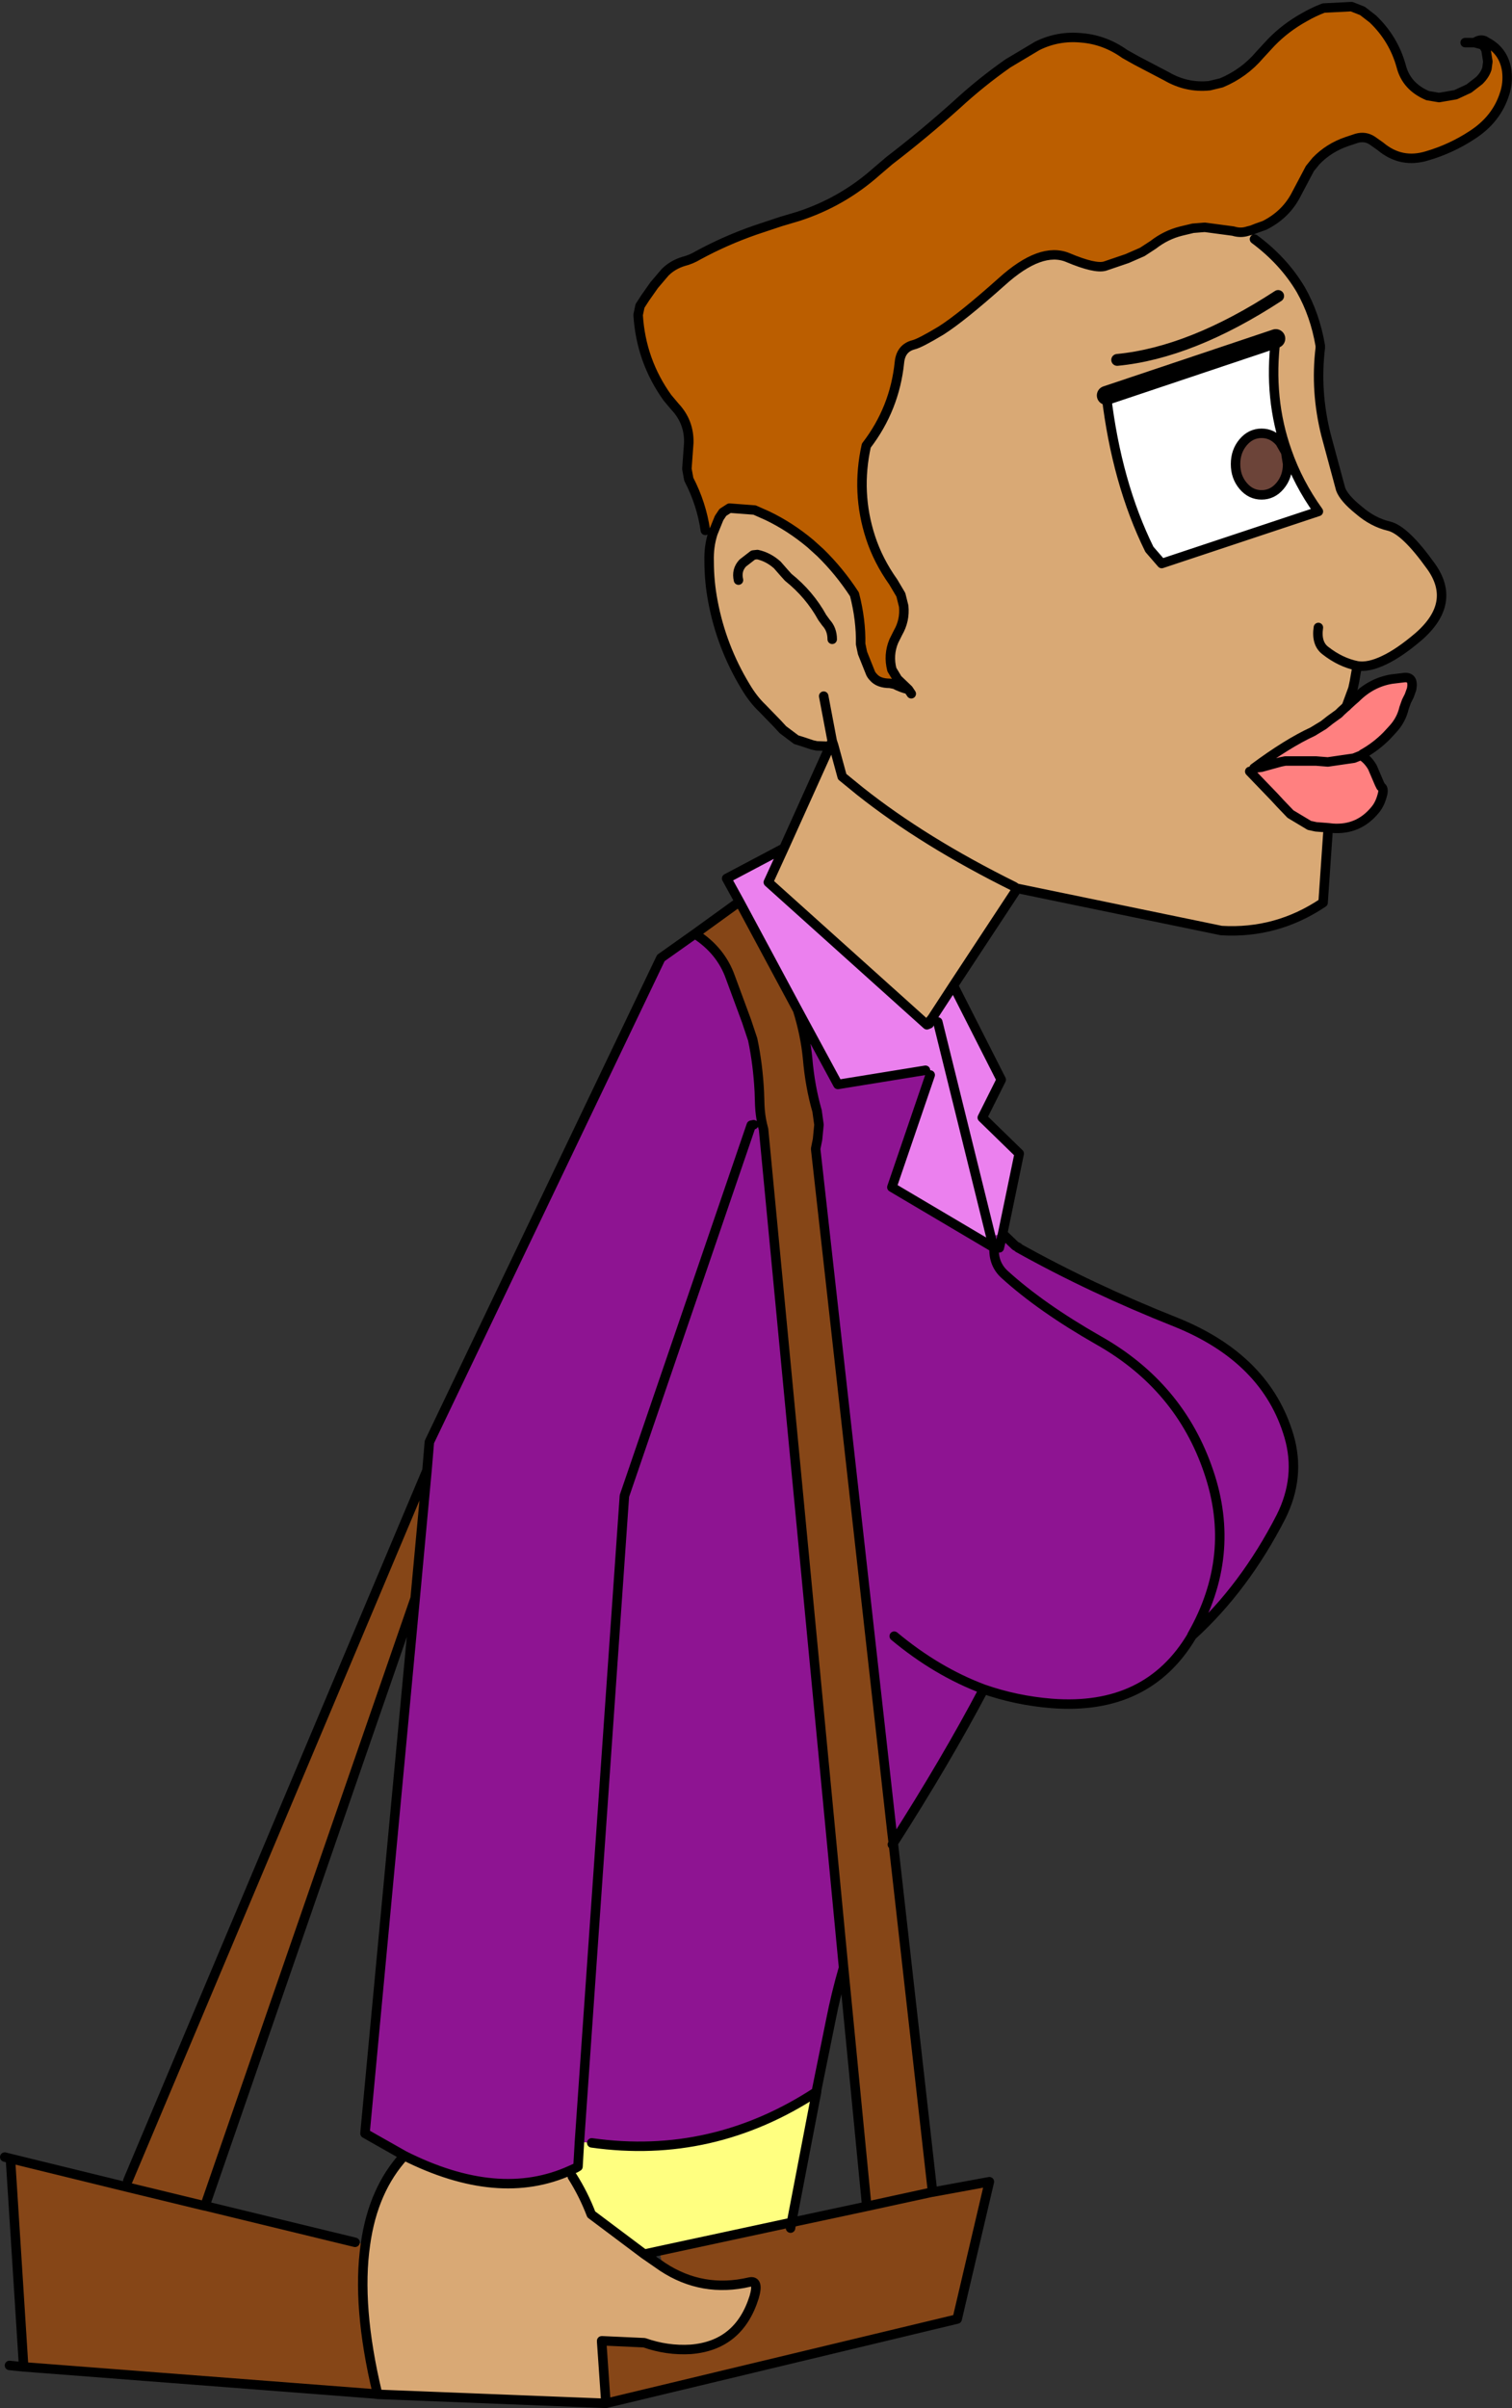 <?xml version="1.0" encoding="UTF-8" standalone="no"?>
<svg xmlns:xlink="http://www.w3.org/1999/xlink" height="254.25px" width="159.7px" xmlns="http://www.w3.org/2000/svg">
  <rect width="100%" height="100%" fill="#333333" stroke="none"/>
  <g transform="matrix(1.0, 0.0, 0.0, 1.0, 79.85, 127.1)">
    <path d="M-5.35 -71.1 Q-5.75 -73.9 -7.1 -76.5 L-7.3 -77.6 -7.1 -80.35 Q-7.05 -82.55 -8.55 -84.15 L-9.35 -85.1 Q-12.15 -89.0 -12.45 -93.85 L-12.25 -94.8 -11.7 -95.65 -10.75 -97.0 -9.6 -98.35 Q-8.8 -99.15 -7.65 -99.5 -6.85 -99.7 -6.1 -100.15 -3.25 -101.7 -0.1 -102.8 L2.6 -103.7 4.45 -104.25 Q9.1 -105.75 12.75 -109.0 L14.1 -110.15 Q17.75 -112.95 21.2 -116.05 23.75 -118.4 26.6 -120.4 L29.7 -122.25 Q31.9 -123.35 34.4 -123.1 36.85 -122.9 38.95 -121.4 L40.2 -120.7 43.35 -119.05 Q45.5 -117.8 47.9 -118.05 L49.15 -118.35 Q51.55 -119.35 53.2 -121.3 L54.4 -122.6 Q55.95 -124.2 57.95 -125.3 58.9 -125.85 59.95 -126.25 L62.9 -126.4 64.05 -125.95 65.15 -125.1 Q67.35 -123.0 68.15 -120.1 68.7 -117.95 70.95 -117.0 L72.15 -116.8 73.9 -117.1 75.3 -117.75 76.4 -118.6 Q77.0 -119.2 77.2 -119.85 L77.3 -120.6 77.1 -121.85 76.8 -122.35 76.95 -122.8 77.2 -122.65 Q79.0 -121.7 79.3 -119.6 79.45 -118.3 79.05 -117.15 78.2 -114.5 75.65 -112.85 73.45 -111.4 70.9 -110.65 68.15 -109.8 65.95 -111.65 L65.1 -112.25 Q64.35 -112.75 63.45 -112.5 L62.4 -112.15 Q60.5 -111.5 59.15 -110.1 L58.5 -109.3 57.1 -106.65 Q56.0 -104.45 53.7 -103.3 L52.85 -103.0 52.35 -102.8 51.95 -102.7 Q51.2 -102.45 50.4 -102.7 L47.4 -103.1 46.15 -103.0 44.9 -102.7 Q43.3 -102.3 41.95 -101.25 L40.8 -100.5 39.2 -99.8 36.85 -99.0 Q35.8 -98.7 32.95 -99.9 30.1 -101.1 25.95 -97.35 21.75 -93.6 19.55 -92.2 17.3 -90.85 16.65 -90.7 15.3 -90.35 15.15 -88.85 14.65 -83.95 11.65 -80.05 10.55 -75.1 12.1 -70.35 12.9 -67.9 14.5 -65.65 L15.3 -64.3 15.6 -63.1 Q15.75 -61.6 15.0 -60.3 L14.55 -59.4 Q13.95 -57.95 14.35 -56.4 L14.95 -55.4 16.1 -54.3 Q15.3 -54.5 14.65 -54.85 L14.15 -54.95 Q12.95 -54.95 12.4 -55.6 12.15 -55.85 12.05 -56.15 L11.25 -58.15 11.05 -59.1 Q11.1 -61.65 10.4 -64.35 8.8 -66.8 6.8 -68.75 L5.75 -69.7 Q3.6 -71.5 1.2 -72.65 L-0.15 -73.25 -2.8 -73.45 -3.5 -73.0 -3.9 -72.4 -4.55 -70.8 -5.35 -71.1" fill="#bb5e00" fill-rule="evenodd" stroke="none"/>
    <path d="M-4.55 -70.8 L-3.9 -72.4 -3.5 -73.0 -2.8 -73.45 -0.15 -73.25 1.2 -72.65 Q3.6 -71.5 5.75 -69.7 L6.8 -68.75 Q8.8 -66.8 10.4 -64.35 11.1 -61.65 11.05 -59.1 L11.25 -58.15 12.05 -56.15 Q12.15 -55.85 12.4 -55.6 12.95 -54.95 14.15 -54.95 L14.65 -54.85 Q15.3 -54.5 16.1 -54.3 L14.95 -55.4 14.35 -56.4 Q13.95 -57.95 14.55 -59.4 L15.0 -60.3 Q15.75 -61.6 15.6 -63.1 L15.3 -64.3 14.5 -65.65 Q12.9 -67.9 12.1 -70.35 10.55 -75.1 11.65 -80.05 14.65 -83.95 15.15 -88.85 15.3 -90.35 16.65 -90.7 17.3 -90.85 19.55 -92.2 21.75 -93.6 25.95 -97.35 30.1 -101.1 32.95 -99.9 35.8 -98.7 36.85 -99.0 L39.2 -99.8 40.8 -100.5 41.95 -101.25 Q43.3 -102.3 44.9 -102.7 L46.15 -103.0 47.4 -103.1 50.4 -102.7 Q51.2 -102.45 51.95 -102.7 L52.35 -102.8 52.65 -101.85 Q55.75 -99.55 57.55 -96.5 59.05 -93.85 59.6 -90.6 L59.6 -90.35 Q59.05 -85.8 60.2 -81.2 L61.75 -75.45 Q62.1 -74.5 63.65 -73.25 65.15 -71.95 66.85 -71.55 68.55 -71.15 71.3 -67.3 74.05 -63.45 70.0 -59.9 67.95 -58.15 66.35 -57.4 64.7 -56.6 63.5 -56.8 L63.2 -55.1 63.05 -54.4 62.35 -52.5 61.8 -52.0 61.55 -51.75 60.65 -51.1 59.95 -50.55 58.8 -49.85 Q56.1 -48.6 52.6 -46.0 L52.15 -45.65 54.75 -42.95 55.35 -42.3 56.45 -41.15 58.45 -39.95 59.15 -39.8 60.45 -39.7 60.4 -39.1 59.9 -31.85 59.9 -31.8 Q55.0 -28.5 49.15 -28.85 L27.6 -33.3 27.55 -33.3 27.6 -33.3 20.85 -23.05 18.6 -19.6 18.4 -19.35 18.05 -18.9 1.3 -33.95 2.95 -37.55 7.8 -48.3 6.4 -48.35 5.95 -48.45 4.9 -48.8 4.25 -49.0 2.85 -50.05 2.25 -50.7 0.65 -52.35 Q-0.3 -53.25 -1.1 -54.6 -3.65 -58.8 -4.55 -63.6 -4.95 -65.7 -4.95 -67.85 -5.0 -69.4 -4.55 -70.8 M-15.85 126.65 L-39.95 125.7 -39.95 125.65 -40.0 125.55 Q-42.2 116.35 -41.25 109.85 -40.45 104.1 -37.15 100.5 -27.2 105.5 -19.6 102.05 L-19.4 102.7 Q-18.2 104.6 -17.4 106.7 L-11.8 110.9 -9.85 112.25 Q-5.65 115.0 -0.7 113.85 0.35 113.6 -0.2 115.45 -1.8 120.55 -6.9 120.95 -9.4 121.1 -11.8 120.25 L-16.2 120.05 -16.3 120.05 -16.3 120.15 -15.85 126.65 M37.0 -85.35 Q38.1 -76.1 41.55 -69.1 L42.85 -67.6 59.4 -73.1 Q57.25 -76.1 56.1 -79.4 54.1 -85.0 54.9 -91.35 L37.0 -85.35 M55.15 -95.85 Q45.95 -89.85 38.15 -89.1 45.95 -89.85 55.15 -95.85 M59.4 -60.85 Q59.15 -59.15 60.15 -58.4 61.75 -57.15 63.5 -56.8 61.75 -57.15 60.15 -58.4 59.15 -59.15 59.4 -60.85 M8.05 -59.6 Q8.05 -60.65 7.4 -61.35 L7.0 -61.9 Q5.65 -64.35 3.4 -66.15 L2.95 -66.65 2.25 -67.45 Q1.3 -68.3 0.15 -68.55 L-0.3 -68.5 -1.4 -67.65 Q-2.1 -66.9 -1.85 -65.85 -2.1 -66.9 -1.4 -67.65 L-0.3 -68.5 0.15 -68.55 Q1.3 -68.3 2.25 -67.45 L2.95 -66.65 3.4 -66.15 Q5.65 -64.35 7.0 -61.9 L7.4 -61.35 Q8.05 -60.65 8.05 -59.6 M8.05 -48.85 L7.8 -48.3 8.2 -48.4 9.1 -45.1 11.0 -43.55 Q17.75 -38.2 27.25 -33.5 L27.55 -33.3 27.25 -33.5 Q17.75 -38.2 11.0 -43.55 L9.1 -45.1 8.2 -48.4 8.05 -48.85 7.15 -53.6 8.05 -48.85 M16.1 -54.3 L16.4 -53.85 16.1 -54.3" fill="#d9a975" fill-rule="evenodd" stroke="none"/>
    <path d="M55.35 -80.4 Q54.55 -81.35 53.4 -81.35 52.25 -81.35 51.45 -80.4 50.65 -79.45 50.65 -78.1 50.65 -76.75 51.45 -75.8 52.25 -74.85 53.4 -74.85 54.55 -74.85 55.35 -75.8 56.15 -76.75 56.15 -78.1 L55.95 -79.35 55.35 -80.4 M54.9 -91.35 Q54.1 -85.0 56.1 -79.4 57.25 -76.1 59.4 -73.1 L42.85 -67.6 41.55 -69.1 Q38.1 -76.1 37.0 -85.35 L54.9 -91.35" fill="#ffffff" fill-rule="evenodd" stroke="none"/>
    <path d="M55.35 -80.4 L55.95 -79.35 56.15 -78.1 Q56.15 -76.75 55.35 -75.8 54.55 -74.85 53.4 -74.85 52.25 -74.85 51.45 -75.8 50.65 -76.75 50.65 -78.1 50.65 -79.45 51.45 -80.4 52.25 -81.35 53.4 -81.35 54.55 -81.35 55.35 -80.4" fill="#6c4439" fill-rule="evenodd" stroke="none"/>
    <path d="M62.35 -52.5 L62.95 -53.05 63.35 -53.4 Q65.0 -55.05 67.15 -55.4 L68.4 -55.55 Q69.5 -55.7 69.25 -54.35 L69.0 -53.65 68.7 -53.05 68.45 -52.35 Q68.15 -51.05 67.2 -50.05 L66.6 -49.4 Q65.45 -48.25 64.1 -47.5 L63.9 -47.35 Q64.6 -46.95 65.1 -46.1 L65.85 -44.35 66.0 -44.05 Q66.3 -43.9 66.2 -43.35 65.95 -42.25 65.4 -41.6 63.65 -39.45 60.9 -39.65 L60.45 -39.7 59.15 -39.8 58.45 -39.95 56.45 -41.15 55.35 -42.3 54.75 -42.95 52.15 -45.65 52.6 -46.0 Q56.1 -48.6 58.8 -49.85 L59.95 -50.55 60.65 -51.1 61.55 -51.75 61.8 -52.0 62.35 -52.5 M52.6 -46.0 L53.4 -46.1 55.4 -46.65 55.9 -46.75 59.15 -46.75 60.4 -46.65 63.15 -47.05 63.9 -47.35 63.15 -47.05 60.4 -46.65 59.15 -46.75 55.9 -46.75 55.4 -46.65 53.4 -46.1 52.6 -46.0" fill="#ff8080" fill-rule="evenodd" stroke="none"/>
    <path d="M26.05 3.15 L26.1 3.2 27.4 4.45 27.7 4.6 27.7 4.65 Q35.4 8.95 44.35 12.5 53.9 16.35 56.3 24.55 57.55 28.85 55.45 33.05 51.6 40.55 46.05 45.6 41.35 53.55 31.2 52.75 27.5 52.45 24.05 51.25 20.1 58.75 14.5 67.5 L14.35 66.25 14.5 67.5 14.4 67.65 14.35 66.25 6.3 -5.8 6.5 -6.8 6.65 -8.35 6.45 -9.8 Q5.7 -12.4 5.45 -15.35 5.2 -17.9 4.4 -20.45 L8.65 -12.6 17.9 -14.1 18.25 -14.2 18.4 -13.6 14.35 -1.75 25.0 4.55 25.05 4.6 25.05 4.45 25.15 4.6 Q25.05 6.35 26.25 7.45 30.1 10.95 36.15 14.4 44.75 19.25 47.8 28.25 50.85 37.15 46.05 45.55 L46.05 45.6 46.05 45.55 Q50.85 37.15 47.8 28.25 44.75 19.25 36.15 14.4 30.1 10.95 26.25 7.45 25.05 6.35 25.15 4.6 L25.05 4.45 24.8 3.45 26.05 3.15 25.7 4.65 26.05 3.15 M-6.45 -28.5 Q-3.7 -26.75 -2.7 -23.9 L-1.0 -19.3 -0.35 -17.35 Q0.2 -14.75 0.35 -11.85 L0.4 -10.35 Q0.45 -9.35 0.65 -8.45 L-0.25 -8.35 -0.5 -8.3 -13.9 30.85 -18.65 99.05 -13.9 30.85 -0.5 -8.3 0.8 -7.85 9.25 80.65 Q8.45 83.4 7.9 86.2 L6.4 93.6 6.4 93.75 Q-4.6 100.95 -17.35 99.15 L-18.65 99.05 -18.8 101.65 -19.05 101.8 -19.6 102.05 Q-27.2 105.5 -37.15 100.5 L-41.3 98.15 -36.0 41.65 -34.75 28.15 -34.5 25.15 -10.05 -25.95 -6.45 -28.5 M24.05 51.25 Q19.1 49.4 14.6 45.65 19.1 49.4 24.05 51.25" fill="#8e1492" fill-rule="evenodd" stroke="none"/>
    <path d="M20.85 -23.05 L25.9 -13.1 23.9 -9.1 27.8 -5.3 26.05 3.15 24.8 3.45 25.05 4.45 25.0 4.55 14.35 -1.75 18.4 -13.6 18.25 -14.2 17.9 -14.1 8.65 -12.6 4.4 -20.45 -1.75 -31.9 -3.1 -34.35 2.95 -37.55 1.3 -33.95 18.05 -18.9 18.3 -19.0 19.2 -19.2 18.6 -19.6 20.85 -23.05 M19.2 -19.2 L24.8 3.45 19.2 -19.2" fill="#eb80ee" fill-rule="evenodd" stroke="none"/>
    <path d="M14.5 67.5 L18.65 104.35 24.65 103.25 21.25 117.75 -15.85 126.65 -16.3 120.15 -16.3 120.05 -16.2 120.05 -11.8 120.25 Q-9.4 121.1 -6.9 120.95 -1.8 120.55 -0.2 115.45 0.35 113.6 -0.7 113.85 -5.65 115.0 -9.85 112.25 L-10.2 110.55 3.75 107.55 3.65 108.15 3.75 107.55 11.7 105.85 9.25 80.65 0.8 -7.85 0.65 -8.45 Q0.45 -9.35 0.4 -10.35 L0.35 -11.85 Q0.2 -14.75 -0.35 -17.35 L-1.0 -19.3 -2.7 -23.9 Q-3.7 -26.75 -6.45 -28.5 L-1.75 -31.9 4.4 -20.45 Q5.2 -17.9 5.45 -15.35 5.7 -12.4 6.45 -9.8 L6.65 -8.35 6.5 -6.8 6.3 -5.8 14.35 66.25 14.4 67.65 14.5 67.5 M-40.35 125.65 L-77.35 122.8 -78.75 100.8 -66.5 103.8 -66.35 103.15 -34.75 28.15 -36.0 41.65 -58.2 105.8 -42.35 109.65 -41.25 109.85 Q-42.2 116.35 -40.0 125.55 L-40.35 125.65 M18.65 104.35 L18.6 104.35 11.7 105.85 18.6 104.35 18.65 104.35 M-66.5 103.8 L-58.25 105.8 -58.2 105.8 -58.25 105.8 -66.5 103.8" fill="#864617" fill-rule="evenodd" stroke="none"/>
    <path d="M-19.6 102.05 L-19.05 101.8 -18.8 101.65 -18.65 99.05 -17.35 99.15 Q-4.6 100.95 6.4 93.75 L3.75 107.55 -10.2 110.55 -11.8 110.9 -17.4 106.7 Q-18.2 104.6 -19.4 102.7 L-19.6 102.05" fill="#ffff80" fill-rule="evenodd" stroke="none"/>
    <path d="M-5.35 -71.1 Q-5.75 -73.9 -7.1 -76.5 L-7.3 -77.6 -7.1 -80.35 Q-7.05 -82.55 -8.55 -84.15 L-9.35 -85.1 Q-12.15 -89.0 -12.45 -93.85 L-12.25 -94.8 -11.7 -95.65 -10.75 -97.0 -9.6 -98.35 Q-8.8 -99.15 -7.65 -99.5 -6.85 -99.7 -6.1 -100.15 -3.25 -101.7 -0.1 -102.8 L2.6 -103.7 4.45 -104.25 Q9.1 -105.75 12.75 -109.0 L14.1 -110.15 Q17.75 -112.95 21.2 -116.05 23.75 -118.4 26.6 -120.4 L29.7 -122.25 Q31.9 -123.35 34.4 -123.1 36.85 -122.9 38.95 -121.4 L40.2 -120.7 43.35 -119.05 Q45.5 -117.8 47.9 -118.05 L49.15 -118.35 Q51.55 -119.35 53.2 -121.3 L54.4 -122.6 Q55.95 -124.2 57.95 -125.3 58.9 -125.85 59.95 -126.25 L62.9 -126.4 64.05 -125.95 65.15 -125.1 Q67.35 -123.0 68.15 -120.1 68.7 -117.95 70.95 -117.0 L72.15 -116.8 73.9 -117.1 75.3 -117.75 76.4 -118.6 Q77.0 -119.2 77.2 -119.85 L77.3 -120.6 77.1 -121.85 76.8 -122.35 75.9 -122.6 75.65 -122.6 74.9 -122.6 M76.95 -122.8 Q76.45 -123.0 75.9 -122.6 M52.35 -102.8 L52.85 -103.0 53.7 -103.3 Q56.0 -104.45 57.1 -106.65 L58.5 -109.3 59.15 -110.1 Q60.5 -111.5 62.4 -112.15 L63.45 -112.5 Q64.35 -112.75 65.1 -112.25 L65.95 -111.65 Q68.15 -109.8 70.9 -110.65 73.45 -111.4 75.65 -112.85 78.2 -114.5 79.05 -117.15 79.45 -118.3 79.3 -119.6 79.0 -121.7 77.2 -122.65 L76.95 -122.8 M-4.55 -70.8 L-3.9 -72.4 -3.5 -73.0 -2.8 -73.45 -0.15 -73.25 1.2 -72.65 Q3.6 -71.5 5.75 -69.7 L6.8 -68.75 Q8.8 -66.8 10.4 -64.35 11.1 -61.65 11.05 -59.1 L11.25 -58.15 12.05 -56.15 Q12.15 -55.85 12.4 -55.6 12.95 -54.95 14.15 -54.95 L14.65 -54.85 Q15.3 -54.5 16.1 -54.3 L14.95 -55.4 14.35 -56.4 Q13.95 -57.95 14.55 -59.4 L15.0 -60.3 Q15.75 -61.6 15.6 -63.1 L15.3 -64.3 14.5 -65.65 Q12.9 -67.9 12.1 -70.35 10.55 -75.1 11.65 -80.05 14.65 -83.95 15.15 -88.85 15.3 -90.35 16.65 -90.7 17.3 -90.85 19.55 -92.2 21.75 -93.6 25.95 -97.35 30.1 -101.1 32.95 -99.9 35.8 -98.7 36.85 -99.0 L39.2 -99.8 40.8 -100.5 41.95 -101.25 Q43.3 -102.3 44.9 -102.7 L46.15 -103.0 47.4 -103.1 50.4 -102.7 Q51.2 -102.45 51.95 -102.7 L52.35 -102.8 M52.65 -101.85 Q55.75 -99.55 57.55 -96.5 59.05 -93.85 59.6 -90.6 L59.6 -90.35 Q59.05 -85.8 60.2 -81.2 L61.75 -75.45 Q62.1 -74.5 63.65 -73.25 65.15 -71.95 66.85 -71.55 68.55 -71.15 71.3 -67.3 74.05 -63.45 70.0 -59.9 67.95 -58.15 66.35 -57.4 64.7 -56.6 63.5 -56.8 L63.2 -55.1 63.05 -54.4 62.35 -52.5 M60.4 -39.1 L59.9 -31.85 59.9 -31.8 Q55.0 -28.5 49.15 -28.85 L27.6 -33.3 27.55 -33.3 27.6 -33.3 20.85 -23.05 25.9 -13.1 23.9 -9.1 27.8 -5.3 26.05 3.15 26.1 3.2 27.4 4.45 27.7 4.6 27.7 4.65 Q35.4 8.95 44.35 12.5 53.9 16.35 56.3 24.55 57.55 28.85 55.45 33.05 51.6 40.55 46.05 45.6 41.35 53.55 31.2 52.75 27.5 52.45 24.05 51.25 20.1 58.75 14.5 67.5 L18.65 104.35 24.65 103.25 21.25 117.75 -15.85 126.65 -39.95 125.7 -40.35 125.65 -77.35 122.8 -78.85 122.65 M55.35 -80.4 L55.95 -79.35 56.15 -78.1 Q56.15 -76.75 55.35 -75.8 54.55 -74.85 53.4 -74.85 52.25 -74.85 51.45 -75.8 50.65 -76.75 50.65 -78.1 50.65 -79.45 51.45 -80.4 52.25 -81.35 53.4 -81.35 54.55 -81.35 55.35 -80.4 M54.9 -91.35 Q54.1 -85.0 56.1 -79.4 57.25 -76.1 59.4 -73.1 L42.85 -67.6 41.55 -69.1 Q38.1 -76.1 37.0 -85.35 M63.5 -56.8 Q61.75 -57.15 60.15 -58.4 59.15 -59.15 59.4 -60.85 M46.05 45.6 L46.05 45.55 Q50.85 37.15 47.8 28.25 44.75 19.25 36.15 14.4 30.1 10.95 26.25 7.45 25.05 6.35 25.15 4.6 L25.05 4.45 25.05 4.6 25.0 4.55 14.35 -1.75 18.4 -13.6 M17.9 -14.1 L8.65 -12.6 4.4 -20.45 Q5.2 -17.9 5.45 -15.35 5.7 -12.4 6.45 -9.8 L6.65 -8.35 6.5 -6.8 6.3 -5.8 14.35 66.25 14.5 67.5 14.4 67.65 M-1.85 -65.85 Q-2.1 -66.9 -1.4 -67.65 L-0.3 -68.5 0.15 -68.55 Q1.3 -68.3 2.25 -67.45 L2.95 -66.65 3.4 -66.15 Q5.65 -64.35 7.0 -61.9 L7.4 -61.35 Q8.05 -60.65 8.05 -59.6 M-4.55 -70.8 Q-5.0 -69.4 -4.95 -67.85 -4.95 -65.7 -4.55 -63.6 -3.65 -58.8 -1.1 -54.6 -0.3 -53.25 0.65 -52.35 L2.25 -50.7 2.85 -50.05 4.25 -49.0 4.9 -48.8 5.95 -48.45 6.4 -48.35 7.8 -48.3 8.05 -48.85 7.15 -53.6 M7.8 -48.3 L2.95 -37.55 1.3 -33.95 18.05 -18.9 18.3 -19.0 M18.4 -19.35 L18.6 -19.6 20.85 -23.05 M27.55 -33.3 L27.25 -33.5 Q17.75 -38.2 11.0 -43.55 L9.1 -45.1 8.2 -48.4 8.05 -48.85 M-1.75 -31.9 L-3.1 -34.35 2.95 -37.55 M16.4 -53.85 L16.1 -54.3 M0.65 -8.45 Q0.45 -9.35 0.4 -10.35 L0.35 -11.85 Q0.2 -14.75 -0.35 -17.35 L-1.0 -19.3 -2.7 -23.9 Q-3.7 -26.75 -6.45 -28.5 L-10.05 -25.95 -34.5 25.15 -34.75 28.15 -36.0 41.65 -41.3 98.15 -37.15 100.5 Q-27.2 105.5 -19.6 102.05 L-19.05 101.8 -18.8 101.65 -18.65 99.05 -13.9 30.85 -0.5 -8.3 -0.25 -8.35 M0.65 -8.45 L0.8 -7.85 9.25 80.65 11.7 105.85 18.6 104.35 18.65 104.35 M26.05 3.15 L25.7 4.65 M25.05 4.45 L24.8 3.45 19.2 -19.2 M4.4 -20.45 L-1.75 -31.9 -6.45 -28.5 M14.6 45.65 Q19.1 49.4 24.05 51.25 M-41.25 109.85 Q-40.45 104.1 -37.15 100.5 M-41.25 109.85 Q-42.2 116.35 -40.0 125.55 L-39.95 125.65 -39.95 125.7 M-19.4 102.7 Q-18.2 104.6 -17.4 106.7 L-11.8 110.9 -10.2 110.55 3.75 107.55 6.4 93.75 Q-4.6 100.95 -17.35 99.15 M-15.85 126.65 L-16.3 120.15 -16.3 120.05 -16.2 120.05 -11.8 120.25 Q-9.4 121.1 -6.9 120.95 -1.8 120.55 -0.2 115.45 0.35 113.6 -0.7 113.85 -5.65 115.0 -9.85 112.25 L-11.8 110.9 M6.4 93.75 L6.4 93.6 7.9 86.2 Q8.45 83.4 9.25 80.65 M3.65 108.15 L3.75 107.55 11.7 105.85 M-58.2 105.8 L-58.25 105.8 -66.5 103.8 -78.75 100.8 -77.35 122.8 M-66.35 103.15 L-34.75 28.15 M-79.35 100.65 L-78.75 100.8 M-40.35 125.65 L-39.95 125.65 M-36.0 41.65 L-58.2 105.8 -42.35 109.65" fill="none" stroke="#000000" stroke-linecap="round" stroke-linejoin="round" stroke-width="1.0"/>
    <path d="M38.15 -89.1 Q45.95 -89.85 55.15 -95.85" fill="none" stroke="#000000" stroke-linecap="round" stroke-linejoin="round" stroke-width="1.25"/>
    <path d="M37.0 -85.35 L54.9 -91.35" fill="none" stroke="#000000" stroke-linecap="round" stroke-linejoin="round" stroke-width="2.0"/>
    <path d="M62.35 -52.5 L62.95 -53.05 63.35 -53.4 Q65.0 -55.05 67.15 -55.4 L68.4 -55.55 Q69.5 -55.7 69.25 -54.35 L69.0 -53.65 68.7 -53.05 68.45 -52.35 Q68.15 -51.05 67.2 -50.05 L66.6 -49.4 Q65.45 -48.25 64.1 -47.5 L63.9 -47.35 Q64.6 -46.95 65.1 -46.1 L65.85 -44.35 66.0 -44.05 Q66.3 -43.9 66.2 -43.35 65.95 -42.25 65.4 -41.6 63.65 -39.45 60.9 -39.65 L60.45 -39.7 59.15 -39.8 58.45 -39.95 56.45 -41.15 55.35 -42.3 54.75 -42.95 52.15 -45.65 M52.6 -46.0 Q56.1 -48.6 58.8 -49.85 L59.95 -50.55 60.65 -51.1 61.55 -51.75 61.8 -52.0 62.35 -52.5 M63.9 -47.35 L63.15 -47.05 60.4 -46.65 59.15 -46.75 55.9 -46.75 55.4 -46.65 53.4 -46.1 52.6 -46.0" fill="none" stroke="#000000" stroke-linecap="round" stroke-linejoin="round" stroke-width="1.0"/>
  </g>
</svg>
